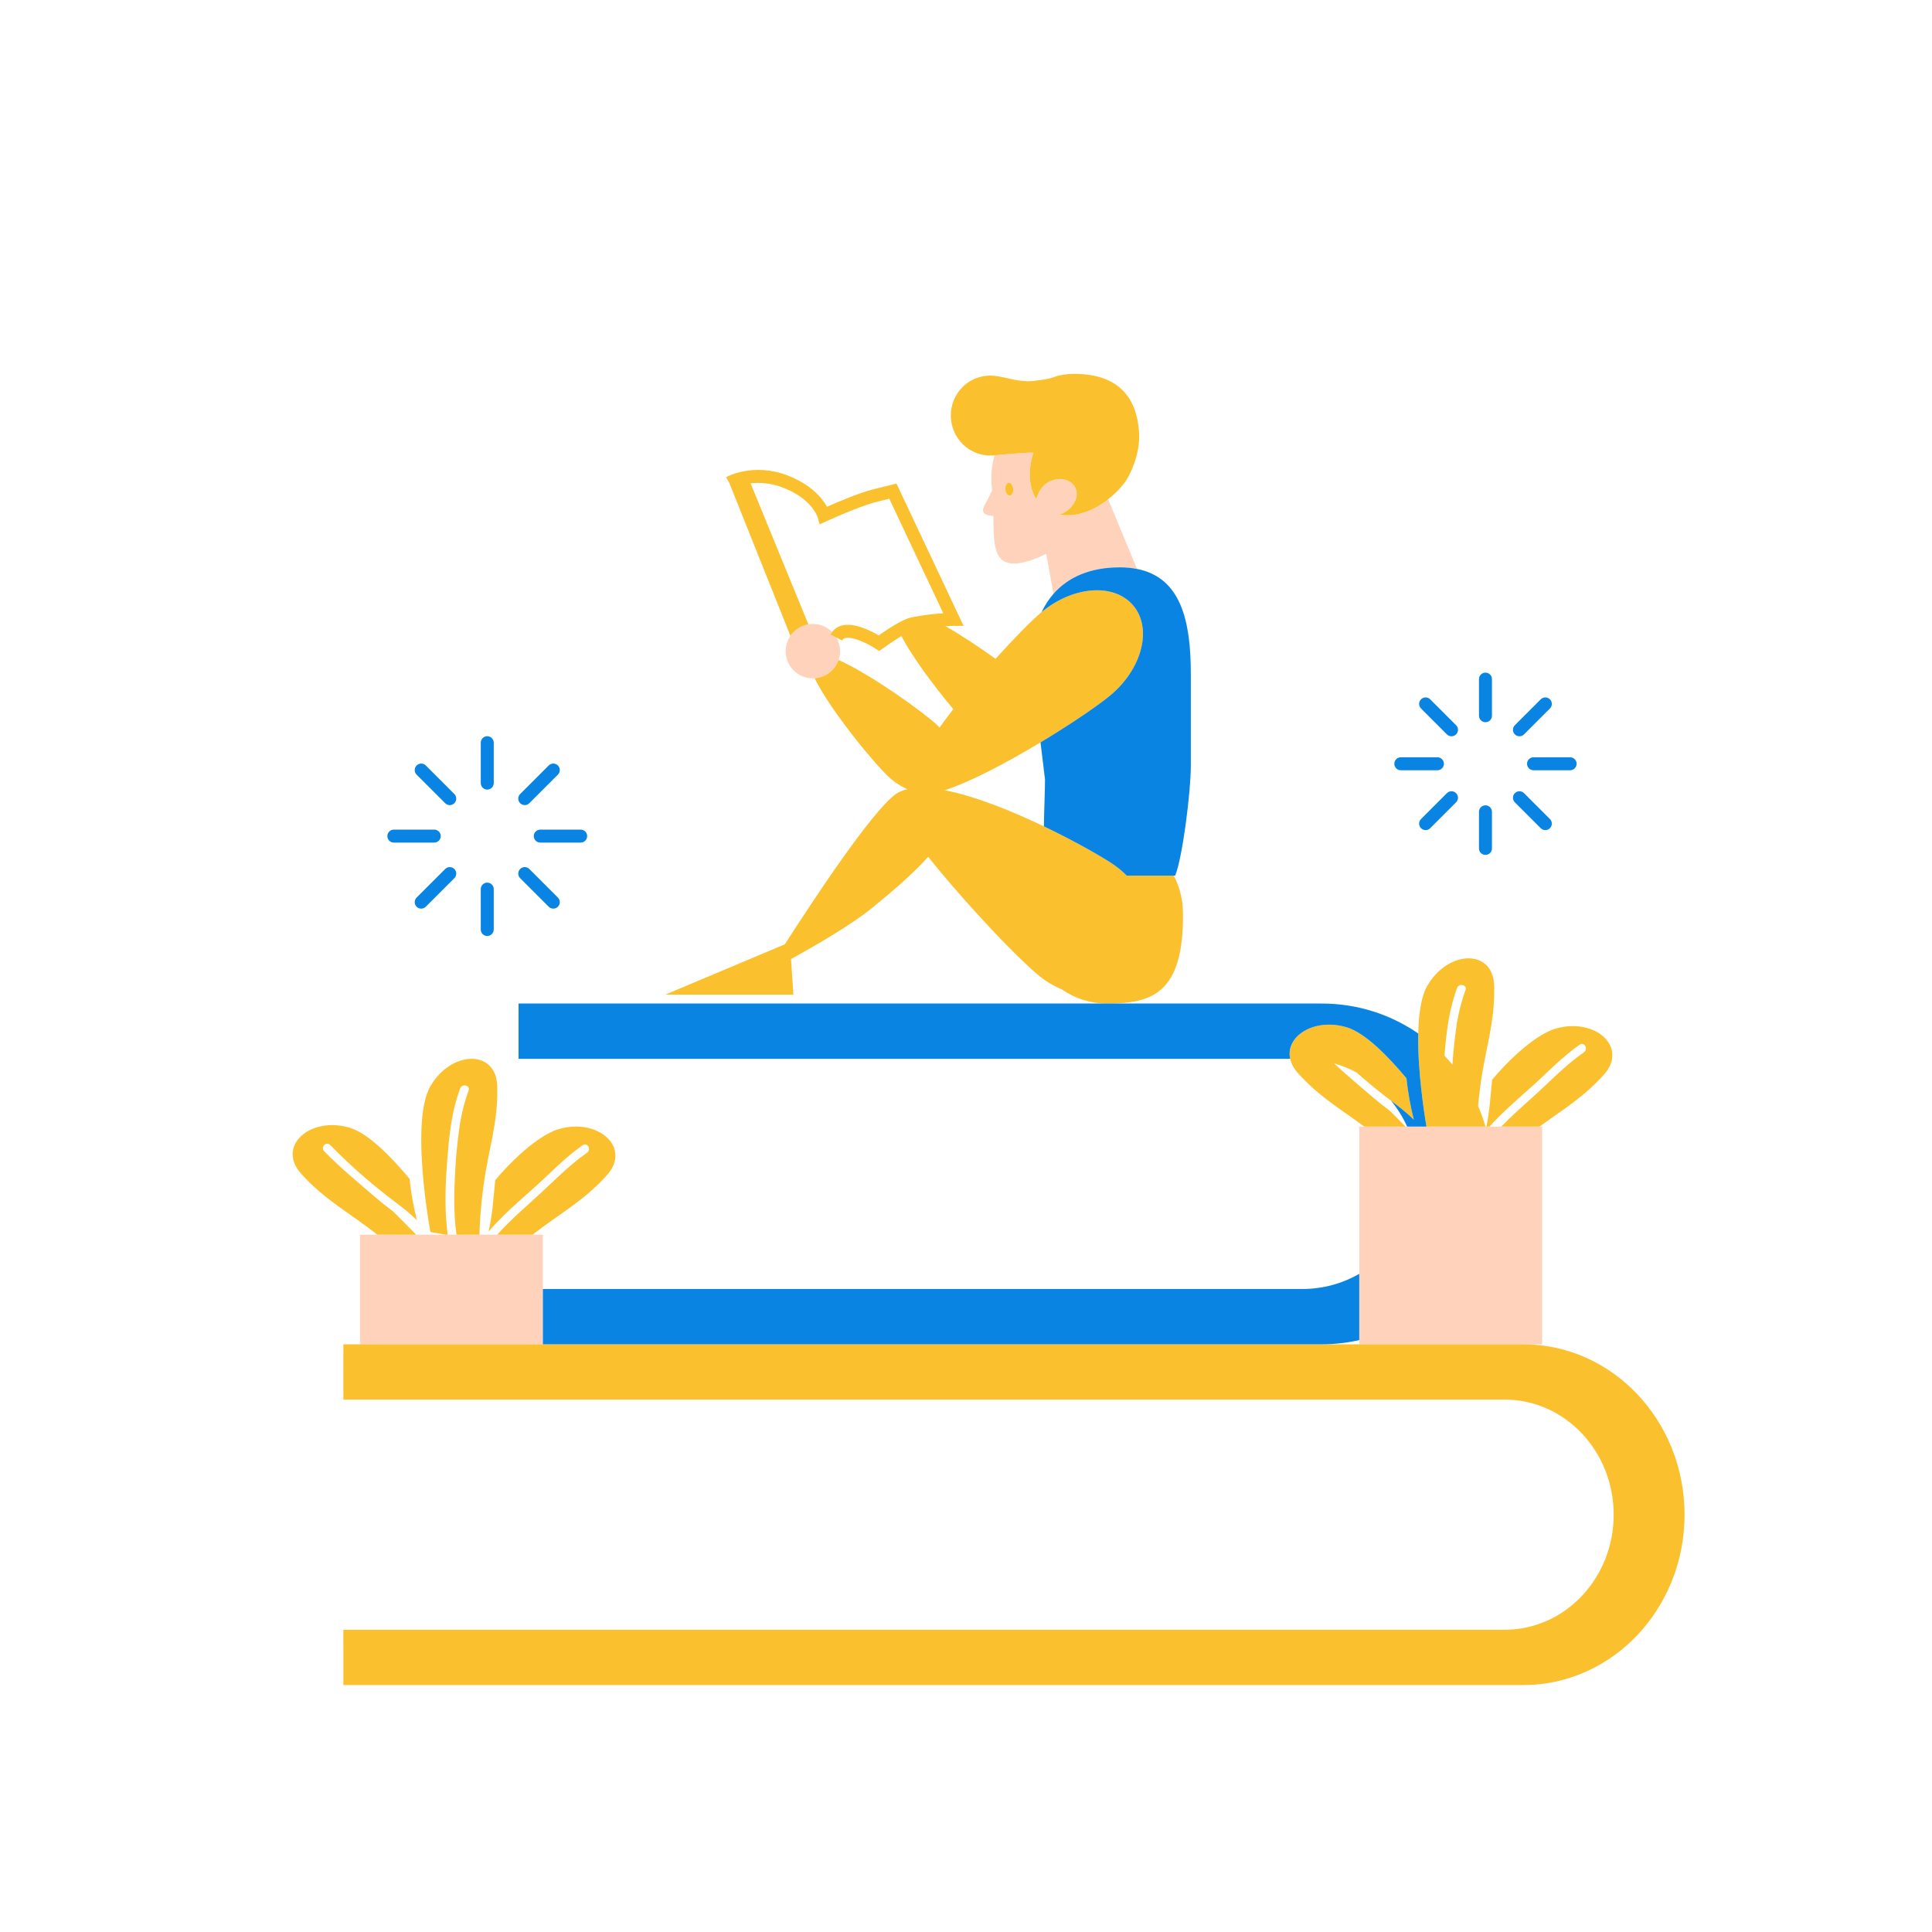 <?xml version="1.0" standalone="no"?>
<svg version="1.1" id="Layer_1" xmlns="http://www.w3.org/2000/svg" xmlns:xlink="http://www.w3.org/1999/xlink" x="0px" y="0px" width="595.279px" height="595.279px" viewBox="0 0.001 595.279 595.279" enable-background="new 0 0.001 595.279 595.279" xml:space="preserve">
<path id="color_x5F_5" fill="#FFD2BB" d="M340.655,154.457c-0.031,0.029-0.061,0.05-0.104,0.071c-3.023,2.2-6.268,3.589-9.357,4.055
	c-1.641,0.259-3.232,0.256-4.727-0.021c0.887-0.284,1.723-0.724,2.465-1.295c0.781-0.591,1.451-1.342,1.98-2.224
	c1.217-2.017,1.215-4.558-0.652-6.15c-2.506-2.13-6.389-1.451-8.611,0.694c-1.166,1.122-1.936,2.6-2.352,4.189
	c-2.33-3.681-2.609-8.872-0.912-14.182c1.164-0.496-10.852,0.568-11.808,0.683l-0.141,0.018c-0.913,3.128-1.24,6.568-0.81,10.128
	c0.029,0.256,0.059,0.512,0.082,0.766c-0.243,0.361-0.463,0.75-0.641,1.171c-1.217,2.892-3.563,5.171-1.121,6.198
	c0.545,0.228,1.294,0.37,2.127,0.427c0.104,8.656-0.078,15.499,7.699,14.558c2.439-0.295,5.445-1.335,8.584-2.903l2.238,12.333
	c4.568-5.214,11.396-8.167,20.455-8.167c1.928,0,3.683,0.175,5.297,0.494l-8.91-21.477
	C341.175,154.03,340.921,154.262,340.655,154.457z M311.161,152.705c-0.67,0.073-1.287-0.751-1.396-1.833
	c-0.107-1.085,0.354-2.023,1.018-2.094c0.67-0.072,1.289,0.749,1.395,1.832C312.28,151.695,311.821,152.633,311.161,152.705z
	 M164.113,380.419h3.157v16.744V414.2h-7.288h-49.064v-33.781h5.34h11.963h8.904h0.821h2.71h7.08h5.489h6.515h0.034H164.113z
	 M475.162,347.116V414.2h-5.845H418.81v-1.29V392.5v-45.384h1.551h12.697h0.502h5.956h5.321h2.703h7.425h2.726h0.307h0.944h3.641
	h11.797H475.162z M257.69,196.425c0.722,1.238,1.142,2.672,1.142,4.208c0,0.95-0.166,1.86-0.457,2.711
	c-1.071,3.127-3.935,5.414-7.368,5.638c-0.184,0.012-0.366,0.028-0.552,0.028c-4.626,0-8.377-3.75-8.377-8.377
	c0-1.752,0.54-3.377,1.459-4.722c1.262-1.845,3.244-3.151,5.539-3.532c0.45-0.075,0.908-0.123,1.379-0.123
	C253.546,192.257,256.239,193.935,257.69,196.425z"></path>
<path id="color_x5F_2" fill="#FBC02D" d="M293.052,129.504c-0.815-6.748,3.913-12.88,10.572-13.684
	c4.921-0.595,9.189,2.21,15.025,1.531c1.332-0.162,2.355-0.302,3.148-0.433c4.063-0.667,2.357-1.054,7.008-1.615
	c0.232-0.029,0.467-0.058,0.689-0.076l0.068-0.008c17.98-0.635,21.049,10.761,21.422,18.515c0.293,6.057-2.711,12.743-4.629,15.182
	c-0.521,0.654-1.053,1.283-1.605,1.883c-1.047,1.131-2.166,2.119-3.313,3.022c-0.264,0.208-0.518,0.44-0.783,0.635
	c-0.031,0.029-0.061,0.05-0.104,0.071c-3.023,2.2-6.268,3.589-9.357,4.055c-1.641,0.259-3.232,0.256-4.727-0.021
	c0.887-0.284,1.723-0.724,2.465-1.295c0.781-0.591,1.451-1.342,1.98-2.224c1.217-2.017,1.215-4.558-0.652-6.15
	c-2.506-2.13-6.389-1.451-8.611,0.694c-1.166,1.122-1.936,2.6-2.352,4.189c-2.33-3.681-2.609-8.872-0.912-14.182
	c1.164-0.496-10.852,0.568-11.808,0.683l-0.141,0.018l-0.009,0.001C299.827,141.008,293.862,136.209,293.052,129.504z
	 M310.782,148.778c-0.664,0.071-1.125,1.009-1.018,2.094c0.109,1.082,0.727,1.906,1.396,1.833c0.66-0.072,1.119-1.01,1.016-2.096
	C312.071,149.527,311.452,148.705,310.782,148.778z M243.724,295.492c7.341-4.036,18.508-10.479,24.775-15.589
	c5.013-4.087,12.292-10.068,17.501-15.901c10.917,13.738,29.389,33.483,35.982,38.036c1.656,1.144,3.387,2.055,5.146,2.787
	c3.951,2.759,8.755,4.382,13.939,4.382c13.469,0,23.732-2.705,23.429-27.971c-0.05-4.132-1.03-8.021-2.844-11.43h-14.482
	c-1.205-1.221-2.547-2.36-4.029-3.384c-3.103-2.142-11.521-7.026-21.506-11.81c-9.86-4.723-21.24-9.338-30.553-11.128
	c7.996-2.582,19.362-8.63,29.519-14.744c9.528-5.736,17.992-11.529,21.604-14.57c9.762-8.218,12.879-20.575,6.961-27.6
	c-5.886-6.993-18.501-6.063-28.244,2.048c-0.046,0.039-0.095,0.071-0.141,0.11c-2.944,2.479-8.24,7.826-14.038,14.275
	c-4.445-3.217-9.875-6.852-14.954-9.8c-0.117-0.064-2.586-1.375-7.785-1.596c-1.822-0.077-4.587,1.181-7.114,2.615
	c3.046,6.746,10.812,17.111,16.844,24.276c-1.489,1.919-2.915,3.823-4.241,5.677c-0.257-0.267-0.513-0.535-0.789-0.793
	c-4.353-4.069-20.108-15.409-30.329-20.039c-1.071,3.127-3.935,5.414-7.368,5.638c4.79,9.807,18.209,26.085,22.781,30.359
	c1.805,1.687,3.801,2.958,5.822,3.814c-1.446,0.337-2.726,0.857-3.761,1.631c-7.491,5.601-25.134,32.309-34.021,46.171
	l-36.854,15.515h39.491L243.724,295.492z M469.317,414.2H418.81h-11.548H167.269h-7.288h-49.064h-5.114
	c-0.025,0-0.014,17.037,0,17.037h357.811c18.549,0,33.586,15.876,33.586,35.46s-15.037,35.46-33.586,35.46H105.803
	c-0.004,0-0.007-0.515-0.01-1.438c0.005,10.978,0.01,18.47,0.01,18.47c0.066,0,0.13,0.005,0.196,0.005h363.317
	c27.461,0,49.723-23.504,49.723-52.497S496.778,414.2,469.317,414.2z M137.126,380.419h0.821
	c-0.922-6.773-0.795-13.674-0.316-20.491c0.583-8.287,1.21-16.757,4.173-24.592c0.604-1.599,3.191-0.906,2.581,0.709
	c-1.215,3.212-2.031,6.539-2.623,9.918c-0.527,3.575-0.94,7.164-1.248,10.766c-0.076,1.068-0.145,2.136-0.21,3.199
	c-0.407,6.845-0.601,13.716,0.353,20.491h7.08c0.026-2.501,0.231-7.457,1.233-15.033c1.514-11.462,4.542-19.255,4.238-30.718
	c-0.302-11.462-14.232-11.003-20.588,0c-6.36,11.004,0,44.932,0,44.932L137.126,380.419z M128.221,380.419
	c-2.361-2.421-4.742-4.82-7.142-7.198c-1.574-1.199-3.164-2.387-4.667-3.679c-5.625-4.845-11.375-9.521-16.552-14.855
	c-1.202-1.238,0.688-3.132,1.891-1.893c5.464,5.633,11.496,10.962,17.693,15.778c3.075,2.388,6.295,4.646,8.998,7.394
	c-1.018-4.209-1.824-8.46-2.26-12.767c-5.904-7.085-12.863-14.074-18.449-15.729c-12.186-3.607-22.608,5.645-14.941,14.171
	c7.454,8.284,14.81,11.903,23.466,18.778H128.221z M150.53,379.478c2.831-3.313,5.975-6.306,9.209-9.224
	c0.012-0.01,0.023-0.021,0.035-0.031c1.42-1.281,2.856-2.549,4.292-3.82c5.153-4.561,9.817-9.607,15.481-13.561
	c1.418-0.99,2.755,1.33,1.349,2.311c-5.89,4.11-10.896,9.442-16.23,14.229c-1.64,1.471-3.278,2.943-4.892,4.438
	c-0.012,0.011-0.023,0.021-0.035,0.032c-2.265,2.1-4.475,4.252-6.514,6.565h6.515h0.034h4.338
	c8.407-6.584,15.604-10.231,22.891-18.331c7.667-8.526-2.753-17.778-14.939-14.17c-3.518,1.042-7.987,4.199-12.289,8.163
	c-0.011,0.01-0.021,0.021-0.032,0.03c-2.52,2.324-4.981,4.923-7.159,7.536C152.041,369.002,151.763,374.267,150.53,379.478z
	 M439.516,347.116c-0.745-4.391-2.767-17.463-2.534-28.684c0.123-5.954,0.879-11.389,2.804-14.72
	c6.355-11.003,20.285-11.462,20.588,0c0.304,11.463-2.725,19.256-4.238,30.718c-0.313,2.368-0.549,4.48-0.725,6.342
	c0.892,2.05,1.652,4.168,2.28,6.344h-2.726h-7.425h-2.703H439.516z M445.067,325.298c0.852,0.884,1.677,1.793,2.464,2.734
	c0.049-0.753,0.096-1.505,0.149-2.259c0.307-3.602,0.721-7.19,1.247-10.766c0.591-3.379,1.407-6.706,2.622-9.918
	c0.611-1.615-1.976-2.308-2.58-0.709C446.443,311.06,445.618,318.202,445.067,325.298z M399.958,330.685
	c6.559,7.289,13.043,10.969,20.403,16.431h12.697c-1.6-1.622-3.195-3.248-4.813-4.851c-1.574-1.199-3.164-2.387-4.667-3.679
	c-4.221-3.637-8.514-7.178-12.581-10.974c2.427,0.693,4.75,1.634,6.934,2.802c2.829,2.499,5.732,4.912,8.679,7.202
	c0.655,0.509,1.318,1.011,1.98,1.514c2.444,1.858,4.891,3.718,7.018,5.88c-1.018-4.209-1.824-8.46-2.26-12.767
	c-5.904-7.085-12.863-14.074-18.449-15.729c-10.066-2.98-18.918,2.816-17.375,9.729
	C397.849,327.698,398.625,329.202,399.958,330.685z M457.998,347.116h0.944c3.787-4.189,8.041-7.906,12.291-11.668
	c5.152-4.561,9.817-9.607,15.48-13.561c1.419-0.99,2.756,1.33,1.35,2.311c-5.89,4.11-10.896,9.442-16.23,14.229
	c-3.153,2.829-6.315,5.649-9.25,8.688h11.797c7.107-5.219,13.414-8.897,19.789-15.983c7.667-8.526-2.753-17.778-14.939-14.17
	c-5.587,1.654-13.577,8.645-19.479,15.729C459.256,337.565,458.972,342.364,457.998,347.116z M276.221,148.999l-7.146,1.769
	c-4.286,1.061-11.032,3.939-14.259,5.368c-1.415-2.519-4.746-6.759-12.012-9.589c-10.643-4.144-18.741,0.295-19.081,0.486
	l0.981,1.743l18.833,47.136c1.262-1.845,3.244-3.151,5.539-3.532l-17.807-43.453c2.686-0.32,6.171-0.176,10.083,1.347
	c8.72,3.396,10.488,8.839,10.554,9.05l0.643,2.242l2.118-0.976c0.1-0.046,10.06-4.625,15.37-5.939l3.965-0.981l16.633,35.285
	c-2.506,0.153-6.237,0.51-10.1,1.348c-2.574,0.558-7.445,3.822-9.782,5.465c-2.361-1.383-7.563-4.03-11.346-3.045
	c-1.554,0.406-2.762,1.369-3.493,2.786l3.555,1.834c0.209-0.406,0.493-0.63,0.946-0.749c2.17-0.567,6.756,1.555,9.317,3.243
	l1.159,0.764l1.121-0.816c2.875-2.094,7.682-5.207,9.371-5.573c6.23-1.351,12.292-1.371,12.353-1.371l3.152-0.002L276.221,148.999z"></path>
<path id="color_x5F_1" fill="#0984E3" d="M150.131,243.282c-1.104,0-2-0.896-2-2v-12.446c0-1.104,0.896-2,2-2s2,0.896,2,2v12.446
	C152.131,242.387,151.235,243.282,150.131,243.282z M152.131,286.395v-12.446c0-1.104-0.896-2-2-2s-2,0.896-2,2v12.446
	c0,1.104,0.896,2,2,2S152.131,287.5,152.131,286.395z M135.797,257.616c0-1.104-0.896-2-2-2h-12.445c-1.104,0-2,0.896-2,2
	s0.896,2,2,2h12.445C134.901,259.616,135.797,258.72,135.797,257.616z M180.91,257.616c0-1.104-0.896-2-2-2h-12.445
	c-1.104,0-2,0.896-2,2s0.896,2,2,2h12.445C180.014,259.616,180.91,258.72,180.91,257.616z M139.995,247.48
	c0.781-0.781,0.781-2.047,0-2.828l-8.801-8.8c-0.781-0.781-2.048-0.781-2.828,0c-0.781,0.781-0.781,2.047,0,2.828l8.801,8.8
	c0.391,0.391,0.902,0.586,1.414,0.586S139.605,247.871,139.995,247.48z M171.895,279.38c0.781-0.781,0.781-2.047,0-2.828l-8.801-8.8
	c-0.781-0.781-2.048-0.781-2.828,0c-0.781,0.781-0.781,2.047,0,2.828l8.801,8.8c0.391,0.391,0.902,0.586,1.414,0.586
	S171.505,279.77,171.895,279.38z M131.194,279.38l8.801-8.8c0.781-0.781,0.781-2.047,0-2.828c-0.78-0.781-2.047-0.781-2.828,0
	l-8.801,8.8c-0.781,0.781-0.781,2.047,0,2.828c0.39,0.391,0.902,0.586,1.414,0.586S130.803,279.77,131.194,279.38z M163.094,247.48
	l8.801-8.8c0.781-0.781,0.781-2.047,0-2.828c-0.78-0.781-2.048-0.781-2.828,0l-8.801,8.8c-0.781,0.781-0.781,2.047,0,2.828
	c0.39,0.391,0.902,0.586,1.414,0.586S162.704,247.871,163.094,247.48z M459.696,220.526v-11.28c0-1.104-0.896-2-2-2s-2,0.896-2,2
	v11.28c0,1.104,0.896,2,2,2S459.696,221.63,459.696,220.526z M459.696,261.413v-11.28c0-1.104-0.896-2-2-2s-2,0.896-2,2v11.28
	c0,1.104,0.896,2,2,2S459.696,262.517,459.696,261.413z M444.892,235.329c0-1.104-0.896-2-2-2h-11.279c-1.104,0-2,0.896-2,2
	s0.896,2,2,2h11.279C443.997,237.329,444.892,236.434,444.892,235.329z M485.779,235.329c0-1.104-0.896-2-2-2h-11.278
	c-1.104,0-2,0.896-2,2s0.896,2,2,2h11.278C484.884,237.329,485.779,236.434,485.779,235.329z M448.642,226.276
	c0.781-0.781,0.781-2.047,0-2.828l-7.977-7.976c-0.781-0.781-2.047-0.781-2.828,0c-0.781,0.781-0.781,2.047,0,2.828l7.977,7.976
	c0.391,0.391,0.902,0.586,1.414,0.586S448.252,226.666,448.642,226.276z M477.554,255.187c0.781-0.781,0.781-2.047,0-2.828
	l-7.977-7.977c-0.781-0.781-2.047-0.781-2.828,0c-0.781,0.781-0.781,2.047,0,2.828l7.977,7.977c0.391,0.391,0.902,0.586,1.414,0.586
	S477.164,255.578,477.554,255.187z M440.666,255.187l7.977-7.976c0.781-0.781,0.781-2.047,0-2.828s-2.047-0.781-2.828,0
	l-7.977,7.976c-0.781,0.781-0.781,2.047,0,2.828c0.391,0.391,0.902,0.586,1.414,0.586S440.275,255.578,440.666,255.187z
	 M469.578,226.275l7.977-7.976c0.781-0.781,0.781-2.047,0-2.828s-2.047-0.781-2.828,0l-7.977,7.976
	c-0.781,0.781-0.781,2.047,0,2.828c0.391,0.391,0.902,0.586,1.414,0.586S469.187,226.666,469.578,226.275z M414.899,316.514
	c5.586,1.655,12.545,8.645,18.449,15.729c0.436,4.307,1.242,8.558,2.26,12.767c-2.127-2.162-4.573-4.021-7.018-5.88
	c1.993,2.413,3.665,5.099,4.97,7.985h5.956c-0.745-4.391-2.767-17.463-2.534-28.684c-8.451-5.815-18.686-9.227-29.72-9.227h-66.194
	H159.982c-0.069,0-0.138,0.005-0.207,0.005v17.032h237.75C395.981,319.331,404.833,313.534,414.899,316.514z M418.81,392.5
	c-5.181,2.962-11.175,4.663-17.569,4.663H167.269V414.2h239.993c3.97,0,7.83-0.455,11.548-1.29V392.5z M350.348,175.299
	c-1.614-0.318-3.369-0.494-5.297-0.494c-9.059,0-15.887,2.953-20.455,8.167c-1.454,1.66-2.679,3.55-3.674,5.646
	c9.743-8.11,22.358-9.041,28.244-2.048c5.918,7.025,2.801,19.382-6.961,27.6c-3.612,3.041-12.076,8.834-21.604,14.57l1.382,11.418
	c0,3.09-0.253,8.797-0.348,14.453c9.985,4.784,18.403,9.668,21.506,11.81c1.482,1.024,2.824,2.163,4.029,3.384h14.482h0.43
	c2.307-5.674,4.83-25.939,4.83-33.86v-28.279C366.913,191.445,363.937,177.978,350.348,175.299z"></path>
</svg>